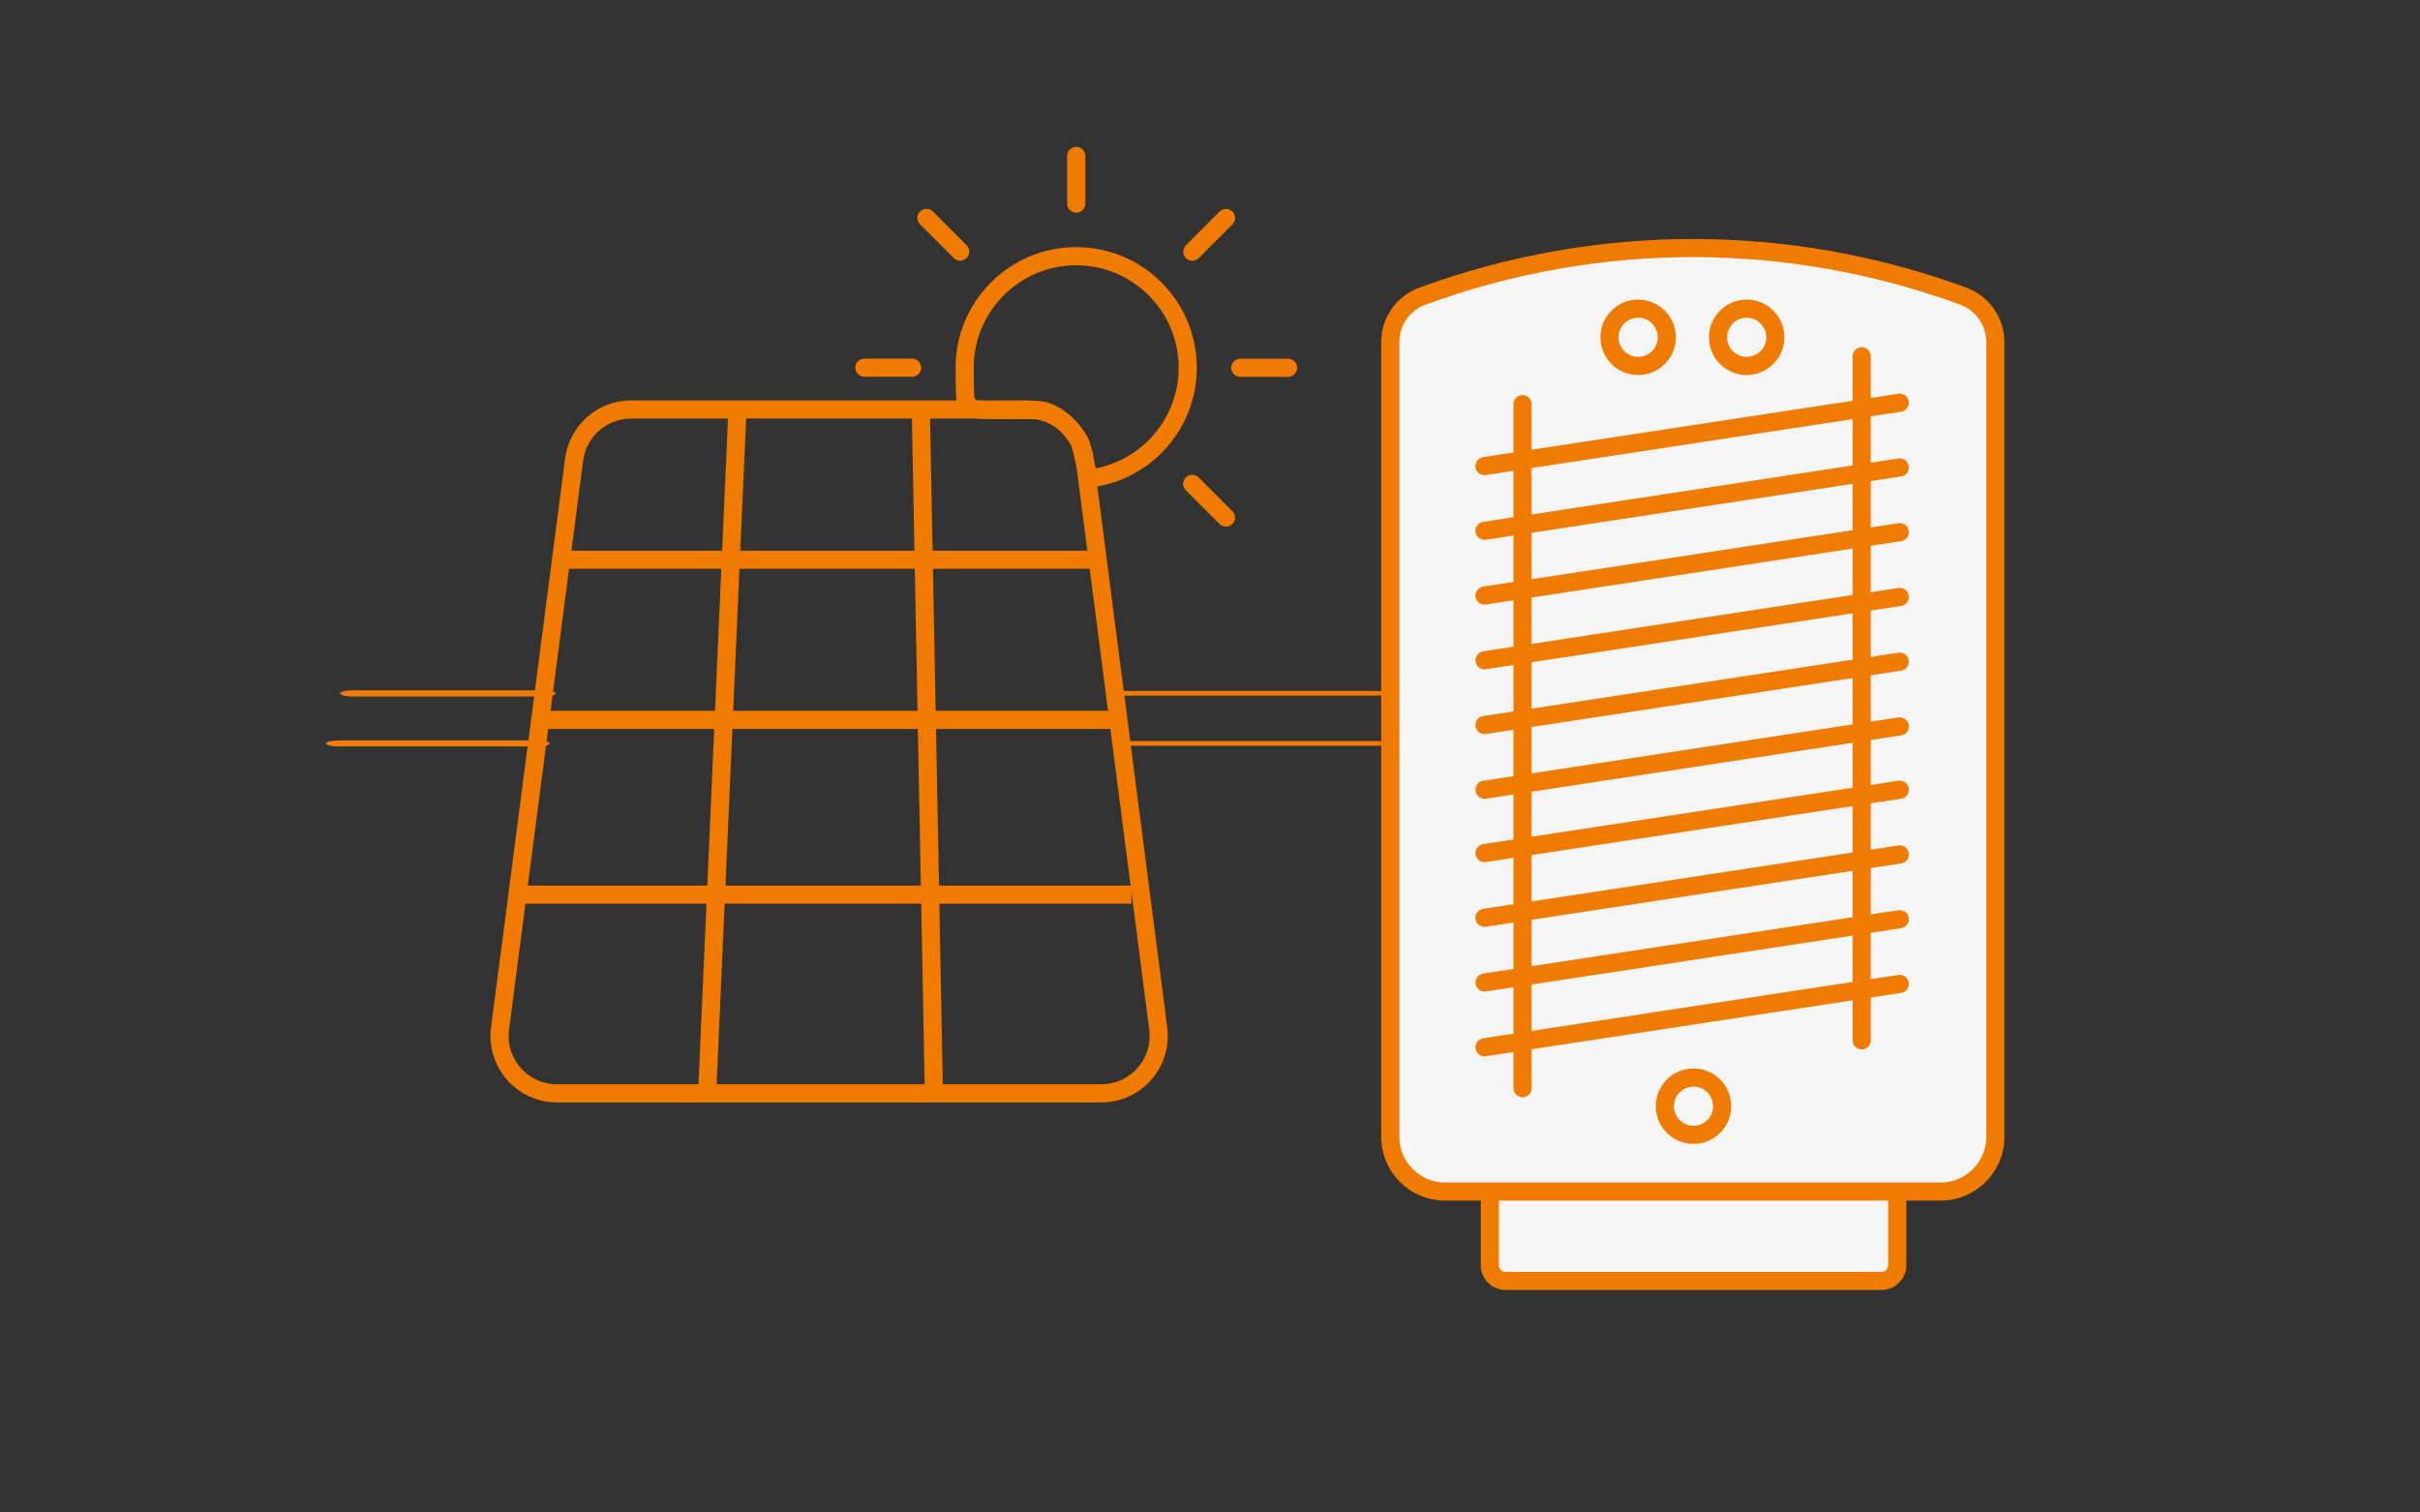<?xml version="1.0" encoding="UTF-8" standalone="no"?>
<svg xmlns="http://www.w3.org/2000/svg" xmlns:xlink="http://www.w3.org/1999/xlink" xmlns:serif="http://www.serif.com/" width="100%" height="100%" viewBox="0 0 400 250" version="1.1" xml:space="preserve" style="fill-rule:evenodd;clip-rule:evenodd;stroke-linejoin:round;stroke-miterlimit:2;">
    <rect x="0" y="0" width="400" height="250" fill="#333333" stroke="none"/>
    <g>
        <path d="M177.884,42.346C188.059,42.346 196.32,50.607 196.32,60.782C196.32,69.845 189.767,77.389 181.144,78.93C180.519,79.042 180.388,78.709 179.845,78.227C179.7,78.098 178.569,73.446 178.627,73.472C178.981,73.636 175.77,67.886 171.508,67.799C166.023,67.687 157.111,68.174 159.819,66.526C159.958,66.441 159.629,67.097 159.617,66.903C159.432,64.127 159.448,61.418 159.448,60.782C159.448,50.607 167.709,42.346 177.884,42.346Z" style="fill:none;stroke:rgb(240,123,0);stroke-width:3px;"></path>
        <path d="M177.894,25.766L177.894,33.652" style="fill:none;fill-rule:nonzero;stroke:rgb(240,123,0);stroke-width:3px;stroke-linecap:round;"></path>
        <path d="M212.899,60.792L205.013,60.792" style="fill:none;fill-rule:nonzero;stroke:rgb(240,123,0);stroke-width:3px;stroke-linecap:round;"></path>
        <path d="M142.868,60.771L150.754,60.771" style="fill:none;fill-rule:nonzero;stroke:rgb(240,123,0);stroke-width:3px;stroke-linecap:round;"></path>
        <g transform="matrix(3.997,0,0,1,-512.78,53.84)">
            <path d="M142.868,60.771L150.754,60.771" style="fill:none;fill-rule:nonzero;stroke:rgb(240,123,0);stroke-width:1.03px;stroke-linecap:round;"></path>
        </g>
        <g transform="matrix(4.167,0,0,1,-539.398,62.118)">
            <path d="M142.868,60.771L150.754,60.771" style="fill:none;fill-rule:nonzero;stroke:rgb(240,123,0);stroke-width:0.99px;stroke-linecap:round;"></path>
        </g>
        <g transform="matrix(5.333,0,0,1,-576.8,53.829)">
            <path d="M142.868,60.771L150.754,60.771" style="fill:none;fill-rule:nonzero;stroke:rgb(240,123,0);stroke-width:0.78px;stroke-linecap:round;"></path>
        </g>
        <g transform="matrix(5.262,0,0,1,-565.885,62.107)">
            <path d="M142.868,60.771L150.754,60.771" style="fill:none;fill-rule:nonzero;stroke:rgb(240,123,0);stroke-width:0.79px;stroke-linecap:round;"></path>
        </g>
        <path d="M202.651,36.03L197.075,41.606" style="fill:none;fill-rule:nonzero;stroke:rgb(240,123,0);stroke-width:3px;stroke-linecap:round;"></path>
        <path d="M202.636,85.549L197.06,79.973" style="fill:none;fill-rule:nonzero;stroke:rgb(240,123,0);stroke-width:3px;stroke-linecap:round;"></path>
        <path d="M153.131,36.015L158.708,41.591" style="fill:none;fill-rule:nonzero;stroke:rgb(240,123,0);stroke-width:3px;stroke-linecap:round;"></path>
        <path d="M182.025,180.725L92.072,180.725C86.339,180.725 81.912,175.685 82.652,169.999L94.896,75.961C95.512,71.229 99.544,67.688 104.316,67.688L169.871,67.688C174.647,67.688 178.68,71.233 179.292,75.97L191.445,170.008C192.179,175.69 187.754,180.725 182.024,180.725L182.025,180.725Z" style="fill:none;fill-rule:nonzero;stroke:rgb(240,123,0);stroke-width:3px;"></path>
        <path d="M116.934,179.644L121.872,68.211" style="fill:none;fill-rule:nonzero;stroke:rgb(240,123,0);stroke-width:3px;"></path>
        <path d="M154.343,179.644L152.214,68.211" style="fill:none;fill-rule:nonzero;stroke:rgb(240,123,0);stroke-width:3px;"></path>
        <path d="M89.746,118.99L184.34,118.99" style="fill:none;fill-rule:nonzero;stroke:rgb(240,123,0);stroke-width:3px;"></path>
        <path d="M93.851,92.515L181.406,92.515" style="fill:none;fill-rule:nonzero;stroke:rgb(240,123,0);stroke-width:3px;"></path>
        <path d="M86.176,147.878L187.017,147.878" style="fill:none;fill-rule:nonzero;stroke:rgb(240,123,0);stroke-width:3px;"></path>
        <g id="Rechteck_63" transform="matrix(1.529,0,0,1.529,246.251,193.697)">
            <path d="M44.046,1.701C44.046,0.762 43.284,0 42.345,0L1.701,0C0.762,0 0,0.762 0,1.701L0,10.088C0,11.027 0.762,11.789 1.701,11.789L42.345,11.789C43.284,11.789 44.046,11.027 44.046,10.088L44.046,1.701Z" style="fill:rgb(245,245,245);stroke:rgb(240,123,1);stroke-width:1.96px;stroke-linecap:round;stroke-linejoin:miter;stroke-miterlimit:10;"></path>
        </g>
        <g id="Pfad_179" transform="matrix(1.529,0,0,1.529,175.718,12.421)">
            <path d="M94.876,120.692L41.276,120.692C38.035,120.692 35.368,118.025 35.368,114.784L35.368,28.84C35.367,26.636 36.752,24.655 38.823,23.9L39.009,23.833C57.83,16.961 78.491,16.979 97.3,23.884C99.388,24.65 100.785,26.649 100.785,28.873L100.785,114.783C100.785,118.025 98.118,120.692 94.876,120.692Z" style="fill:rgb(245,245,245);fill-rule:nonzero;stroke:rgb(240,123,1);stroke-width:1.96px;stroke-linecap:round;stroke-linejoin:miter;stroke-miterlimit:10;"></path>
        </g>
        <g id="Linie_147" transform="matrix(1.529,0,0,1.529,251.657,66.8)">
            <path d="M0,0L0,73.951" style="fill:none;fill-rule:nonzero;stroke:rgb(240,123,1);stroke-width:1.96px;stroke-linecap:round;stroke-linejoin:miter;stroke-miterlimit:10;"></path>
        </g>
        <g id="Linie_148" transform="matrix(1.529,0,0,1.529,307.715,58.891)">
            <path d="M0,73.951L0,0" style="fill:none;fill-rule:nonzero;stroke:rgb(240,123,1);stroke-width:1.96px;stroke-linecap:round;stroke-linejoin:miter;stroke-miterlimit:10;"></path>
        </g>
        <g id="Linie_157" transform="matrix(1.529,0,0,1.529,245.378,162.633)">
            <path d="M0,6.847L44.887,0" style="fill:none;fill-rule:nonzero;stroke:rgb(240,123,1);stroke-width:1.96px;stroke-linecap:round;stroke-linejoin:miter;stroke-miterlimit:10;"></path>
        </g>
        <g id="Linie_158" transform="matrix(1.529,0,0,1.529,245.378,151.934)">
            <path d="M0,6.847L44.887,0" style="fill:none;fill-rule:nonzero;stroke:rgb(240,123,1);stroke-width:1.96px;stroke-linecap:round;stroke-linejoin:miter;stroke-miterlimit:10;"></path>
        </g>
        <g id="Linie_149" transform="matrix(1.529,0,0,1.529,245.378,141.233)">
            <path d="M0,6.847L44.887,0" style="fill:none;fill-rule:nonzero;stroke:rgb(240,123,1);stroke-width:1.96px;stroke-linecap:round;stroke-linejoin:miter;stroke-miterlimit:10;"></path>
        </g>
        <g id="Linie_150" transform="matrix(1.529,0,0,1.529,245.378,130.534)">
            <path d="M0,6.847L44.887,0" style="fill:none;fill-rule:nonzero;stroke:rgb(240,123,1);stroke-width:1.96px;stroke-linecap:round;stroke-linejoin:miter;stroke-miterlimit:10;"></path>
        </g>
        <g id="Linie_151" transform="matrix(1.529,0,0,1.529,245.378,120.066)">
            <path d="M0,6.847L44.887,0" style="fill:none;fill-rule:nonzero;stroke:rgb(240,123,1);stroke-width:1.96px;stroke-linecap:round;stroke-linejoin:miter;stroke-miterlimit:10;"></path>
        </g>
        <g id="Linie_152" transform="matrix(1.529,0,0,1.529,245.378,109.367)">
            <path d="M0,6.847L44.887,0" style="fill:none;fill-rule:nonzero;stroke:rgb(240,123,1);stroke-width:1.96px;stroke-linecap:round;stroke-linejoin:miter;stroke-miterlimit:10;"></path>
        </g>
        <g id="Linie_153" transform="matrix(1.529,0,0,1.529,245.378,98.668)">
            <path d="M0,6.847L44.887,0" style="fill:none;fill-rule:nonzero;stroke:rgb(240,123,1);stroke-width:1.96px;stroke-linecap:round;stroke-linejoin:miter;stroke-miterlimit:10;"></path>
        </g>
        <g id="Linie_154" transform="matrix(1.529,0,0,1.529,245.378,87.967)">
            <path d="M0,6.847L44.887,0" style="fill:none;fill-rule:nonzero;stroke:rgb(240,123,1);stroke-width:1.96px;stroke-linecap:round;stroke-linejoin:miter;stroke-miterlimit:10;"></path>
        </g>
        <g id="Linie_155" transform="matrix(1.529,0,0,1.529,245.378,77.268)">
            <path d="M0,6.847L44.887,0" style="fill:none;fill-rule:nonzero;stroke:rgb(240,123,1);stroke-width:1.96px;stroke-linecap:round;stroke-linejoin:miter;stroke-miterlimit:10;"></path>
        </g>
        <g id="Linie_156" transform="matrix(1.529,0,0,1.529,245.378,66.568)">
            <path d="M0,6.847L44.887,0" style="fill:none;fill-rule:nonzero;stroke:rgb(240,123,1);stroke-width:1.96px;stroke-linecap:round;stroke-linejoin:miter;stroke-miterlimit:10;"></path>
        </g>
        <g id="Ellipse_12" transform="matrix(1.529,0,0,1.529,266.03,51.018)">
            <circle cx="3.097" cy="3.097" r="3.097" style="fill:rgb(245,245,245);stroke:rgb(240,123,1);stroke-width:1.96px;stroke-linecap:round;stroke-linejoin:miter;stroke-miterlimit:10;"></circle>
        </g>
        <g id="Ellipse_14" transform="matrix(1.529,0,0,1.529,275.182,178.109)">
            <circle cx="3.097" cy="3.097" r="3.097" style="fill:rgb(245,245,245);stroke:rgb(240,123,1);stroke-width:1.96px;stroke-linecap:round;stroke-linejoin:miter;stroke-miterlimit:10;"></circle>
        </g>
        <g id="Ellipse_13" transform="matrix(1.529,0,0,1.529,283.973,51.018)">
            <circle cx="3.097" cy="3.097" r="3.097" style="fill:rgb(245,245,245);stroke:rgb(240,123,1);stroke-width:1.96px;stroke-linecap:round;stroke-linejoin:miter;stroke-miterlimit:10;"></circle>
        </g>
    </g>
</svg>
